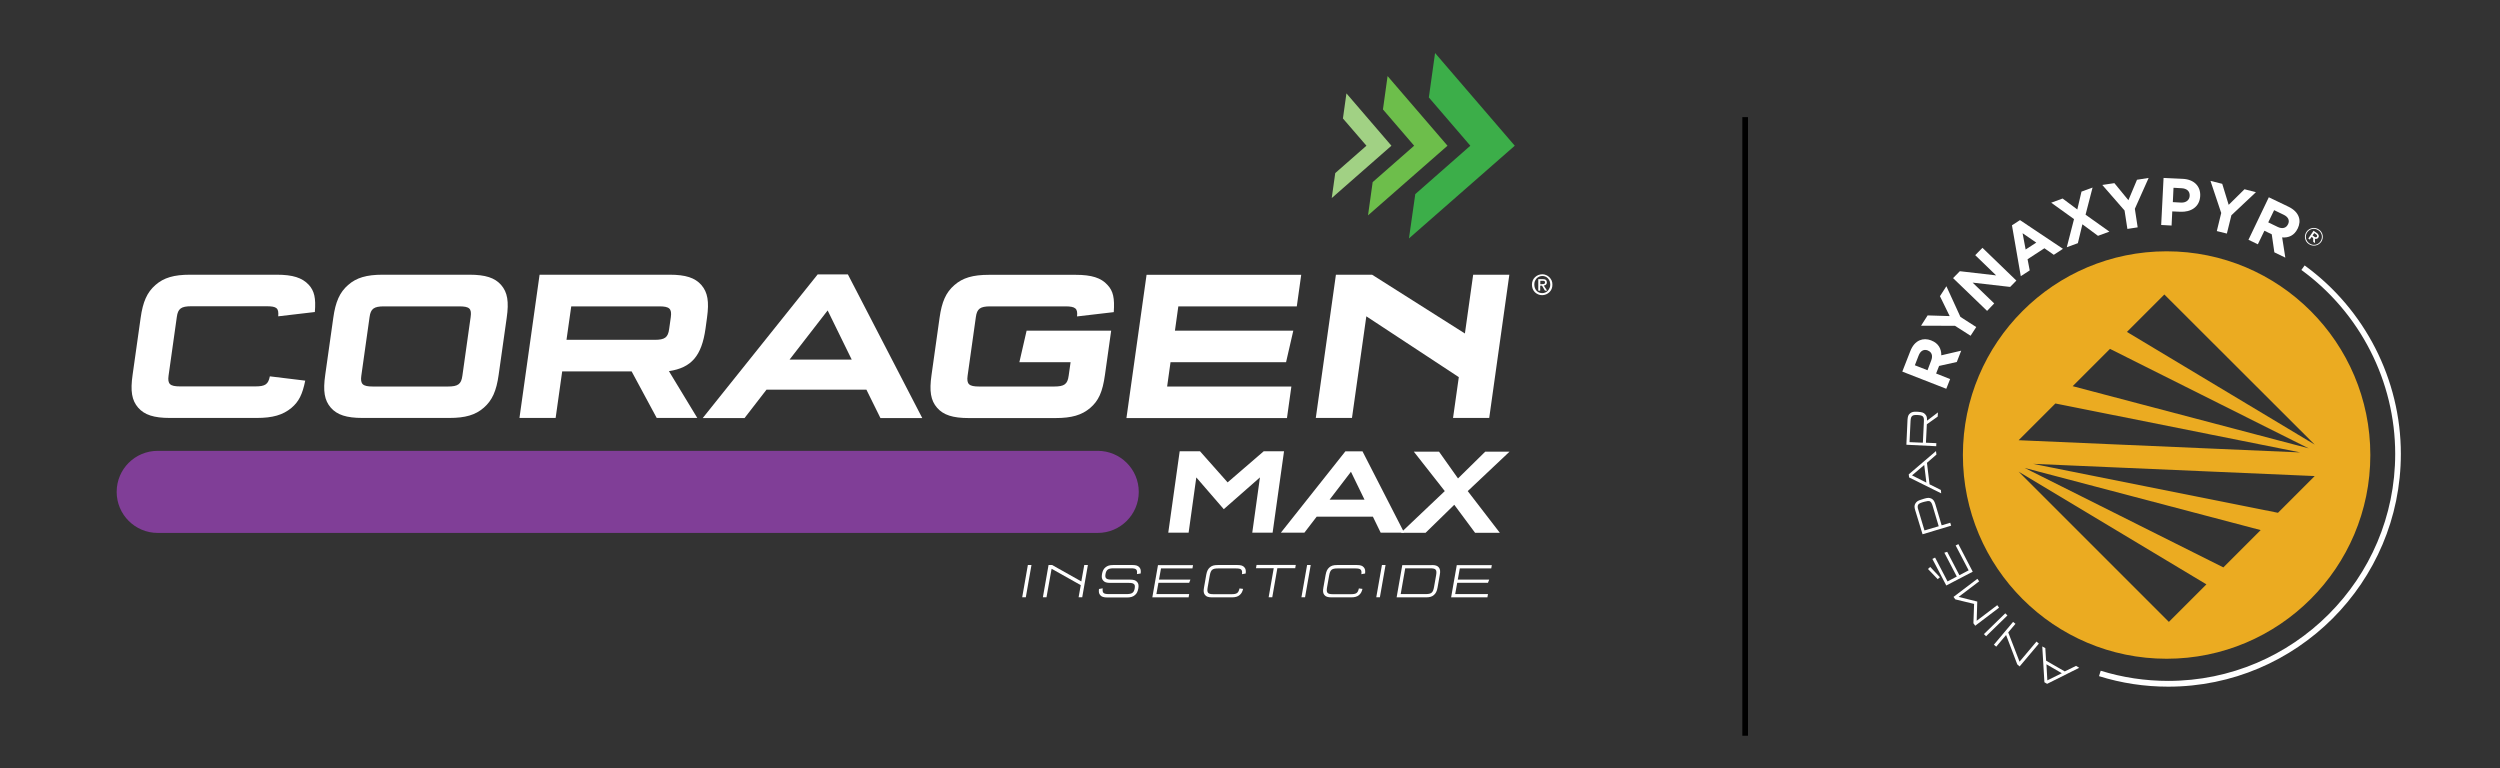 <?xml version="1.0" encoding="utf-8"?>
<!-- Generator: Adobe Illustrator 23.1.1, SVG Export Plug-In . SVG Version: 6.00 Build 0)  -->
<svg version="1.1" id="Layer_1" xmlns="http://www.w3.org/2000/svg" xmlns:xlink="http://www.w3.org/1999/xlink" x="0px" y="0px"
	 viewBox="0 0 221.14 67.97" style="enable-background:new 0 0 221.14 67.97;" xml:space="preserve">
<rect x="0" y="0" width="221.14" height="67.97" fill="#333333" stroke="none"/>
<style type="text/css">
	.st0{fill:#EBAB21;}
	.st1{fill:#FFFFFF;}
	.st2{fill:#A1D184;}
	.st3{fill:#6DBE4B;}
	.st4{fill:#3CAE49;}
	.st5{fill:#803E97;}
	.st6{fill:none;stroke:#000000;stroke-width:0.5;stroke-miterlimit:10;}
</style>
<rect x="154.12" y="10.36" width="0.5" height="54.72"/>
<path class="st0" d="M191.65,58.27c-9.95,0-18.02-8.07-18.02-18.02c0-9.95,8.07-18.02,18.02-18.02c9.95,0,18.02,8.07,18.02,18.02
	C209.67,50.2,201.6,58.27,191.65,58.27 M178.56,38.94l24.91,1.08l-21.66-4.33L178.56,38.94z M186.64,30.86l-3.3,3.3l20.88,5.5
	L186.64,30.86z M191.45,26.05l-3.31,3.31l16.61,9.97L191.45,26.05z M191.85,55.01l3.32-3.32l-16.61-9.97L191.85,55.01z
	 M196.67,50.19l3.3-3.3l-20.88-5.5L196.67,50.19z M204.75,42.11l-24.91-1.08l21.66,4.33L204.75,42.11z"/>
<g>
	<path class="st1" d="M168.27,32.87l0.7-1.79c0.19-0.5,0.48-0.83,0.84-0.98c0.3-0.13,0.65-0.13,1.02,0.01l0.01,0.01
		c0.63,0.24,0.89,0.74,0.88,1.31l1.76-0.41l-0.39,1l-1.57,0.35l0,0.01l-0.26,0.66l1.24,0.49l-0.34,0.86L168.27,32.87z M170.83,31.88
		c0.16-0.42,0.04-0.74-0.29-0.87L170.53,31c-0.37-0.14-0.66,0.04-0.82,0.46l-0.33,0.85l1.12,0.44L170.83,31.88z"/>
	<polygon class="st1" points="172.93,28.82 169.93,28.81 170.51,27.9 172.46,27.96 171.6,26.2 172.17,25.32 173.41,28.03 
		174.81,28.93 174.31,29.7 	"/>
	<polygon class="st1" points="172.76,24.6 173.36,23.99 176.57,24.36 174.72,22.57 175.36,21.92 178.36,24.82 177.81,25.38 
		174.49,25 176.4,26.84 175.77,27.5 	"/>
	<path class="st1" d="M177.97,19.93l0.71-0.46l3.8,2.54l-0.81,0.53l-0.83-0.58l-1.49,0.97l0.19,0.99l-0.79,0.51L177.97,19.93z
		 M180.12,21.46l-1.21-0.83l0.27,1.44L180.12,21.46z"/>
	<polygon class="st1" points="183.46,19.38 181.44,17.93 182.45,17.56 183.75,18.53 184.12,16.95 185.1,16.59 184.48,18.99 
		186.59,20.49 185.58,20.86 184.2,19.84 183.8,21.51 182.82,21.87 	"/>
	<polygon class="st1" points="187.93,18.62 185.96,16.36 187.03,16.2 188.27,17.71 189.03,15.9 190.06,15.74 188.84,18.47 
		189.09,20.11 188.18,20.25 	"/>
	<path class="st1" d="M191.38,15.74l1.71,0.08c1,0.05,1.58,0.67,1.53,1.52l0,0.01c-0.05,0.96-0.83,1.43-1.77,1.38l-0.7-0.03
		l-0.06,1.25l-0.92-0.05L191.38,15.74z M192.93,17.92c0.46,0.02,0.74-0.24,0.76-0.59l0-0.01c0.02-0.41-0.26-0.65-0.72-0.67
		l-0.71-0.04l-0.06,1.27L192.93,17.92z"/>
	<polygon class="st1" points="196.48,18.84 195.53,16 196.57,16.26 197.14,18.12 198.54,16.74 199.55,17 197.38,19.04 196.98,20.66 
		196.09,20.44 	"/>
	<path class="st1" d="M200.69,17.45l1.73,0.83c0.48,0.23,0.79,0.54,0.92,0.91c0.11,0.31,0.08,0.66-0.09,1.02l-0.01,0.01
		c-0.29,0.61-0.8,0.83-1.37,0.78l0.28,1.79l-0.97-0.47l-0.23-1.59l-0.01-0.01l-0.64-0.31l-0.58,1.2l-0.83-0.4L200.69,17.45z
		 M201.49,20.08c0.4,0.19,0.74,0.09,0.89-0.23l0.01-0.01c0.17-0.35,0.01-0.66-0.4-0.85l-0.83-0.4l-0.52,1.08L201.49,20.08z"/>
	<path class="st1" d="M204.02,20.51L204.02,20.51c0.24-0.36,0.73-0.46,1.1-0.21c0.37,0.25,0.45,0.74,0.21,1.09l0,0
		c-0.24,0.35-0.73,0.45-1.1,0.2C203.86,21.35,203.78,20.86,204.02,20.51 M205.26,21.35L205.26,21.35c0.22-0.32,0.15-0.76-0.19-0.98
		c-0.33-0.23-0.76-0.14-0.98,0.18l0,0c-0.22,0.32-0.14,0.75,0.19,0.98C204.61,21.76,205.04,21.67,205.26,21.35 M204.65,20.41
		l0.3,0.21c0.09,0.06,0.14,0.14,0.16,0.22c0.01,0.06,0,0.12-0.04,0.18l0,0c-0.07,0.11-0.19,0.13-0.3,0.1l0.01,0.38l-0.16-0.1
		l-0.01-0.35l0,0l-0.14-0.09l-0.16,0.23l-0.13-0.09L204.65,20.41z M204.73,20.95c0.08,0.06,0.16,0.05,0.21-0.01l0,0
		c0.05-0.07,0.02-0.14-0.06-0.2l-0.17-0.12l-0.15,0.21L204.73,20.95z"/>
</g>
<g>
	<g>
		<g>
			<polygon class="st2" points="117.8,17.52 123.08,12.89 119.1,8.26 118.79,10.48 120.87,12.89 118.11,15.31 			"/>
		</g>
		<g>
			<polygon class="st3" points="121.01,19.05 128.04,12.89 122.74,6.73 122.33,9.68 125.09,12.89 121.42,16.11 			"/>
		</g>
		<g>
			<polygon class="st4" points="124.63,21.09 133.99,12.89 126.94,4.69 126.39,8.62 130.06,12.89 125.19,17.17 			"/>
		</g>
	</g>
	<g>
		<g>
			<path class="st1" d="M27,33.67c-0.25,1.23-0.57,1.86-1.22,2.41c-0.76,0.63-1.66,0.89-3.08,0.89h-7.67
				c-1.42,0-2.25-0.27-2.81-0.91c-0.56-0.65-0.7-1.46-0.49-2.91l0.71-5.03c0.2-1.44,0.57-2.26,1.31-2.91
				c0.74-0.65,1.64-0.91,3.06-0.91h7.67c1.42,0,2.25,0.27,2.83,0.89c0.5,0.55,0.64,1.18,0.54,2.41l-3.24,0.38
				c0.06-0.72-0.12-0.89-1.03-0.89h-6.66c-0.9,0-1.18,0.21-1.28,0.95l-0.73,5.19c-0.1,0.74,0.12,0.95,1.02,0.95h6.66
				c0.88,0,1.14-0.19,1.28-0.89L27,33.67z"/>
		</g>
		<g>
			<path class="st1" d="M44.11,33.15c-0.2,1.44-0.57,2.26-1.31,2.91c-0.74,0.65-1.64,0.91-3.06,0.91h-7.67
				c-1.42,0-2.25-0.27-2.81-0.91c-0.56-0.65-0.7-1.46-0.49-2.91l0.71-5.03c0.2-1.44,0.57-2.26,1.31-2.91
				c0.74-0.65,1.64-0.91,3.06-0.91h7.67c1.42,0,2.25,0.27,2.81,0.91c0.56,0.65,0.7,1.46,0.49,2.91L44.11,33.15z M33.97,27.1
				c-0.9,0-1.18,0.21-1.28,0.95l-0.73,5.19c-0.1,0.74,0.12,0.95,1.02,0.95h6.64c0.9,0,1.18-0.21,1.28-0.95l0.73-5.19
				c0.11-0.76-0.1-0.95-1.02-0.95H33.97z"/>
		</g>
		<g>
			<path class="st1" d="M59.23,24.3c1.42,0,2.25,0.27,2.81,0.91c0.56,0.65,0.7,1.46,0.5,2.89l-0.13,0.95
				c-0.34,2.43-1.24,3.48-3.24,3.78l2.51,4.14h-3.59l-2.22-4.12h-6.14l-0.58,4.12h-3.2l1.78-12.67H59.23z M57.91,30.06
				c0.9,0,1.18-0.21,1.28-0.95l0.15-1.06c0.1-0.74-0.12-0.95-1.02-0.95h-7.79l-0.42,2.96H57.91z"/>
		</g>
		<g>
			<path class="st1" d="M67.8,34.47l-1.94,2.51h-3.7l10.17-12.71H75l6.58,12.71h-3.7l-1.24-2.51H67.8z M69.84,31.81h5.5l-2.13-4.35
				L69.84,31.81z"/>
		</g>
		<g>
			<path class="st1" d="M95.27,27.99c0.08-0.7-0.14-0.89-1.03-0.89h-6.64c-0.9,0-1.18,0.21-1.28,0.95l-0.73,5.19
				c-0.1,0.74,0.12,0.95,1.02,0.95h6.64c0.9,0,1.18-0.21,1.28-0.95l0.17-1.2h-4.53l0.64-2.79h7.48l-0.55,3.91
				c-0.21,1.52-0.57,2.3-1.31,2.93c-0.74,0.63-1.64,0.89-3.06,0.89H85.7c-1.42,0-2.25-0.27-2.81-0.91c-0.56-0.65-0.7-1.46-0.49-2.91
				l0.71-5.05c0.2-1.42,0.56-2.24,1.31-2.89c0.74-0.65,1.64-0.91,3.06-0.91h7.67c1.42,0,2.25,0.27,2.81,0.89
				c0.52,0.55,0.64,1.18,0.56,2.41L95.27,27.99z"/>
		</g>
		<g>
			<path class="st1" d="M104.23,27.1l-0.3,2.15h10.47l-0.64,2.79h-10.22l-0.3,2.15h10.99l-0.39,2.79H99.64l1.78-12.67h13.68
				l-0.39,2.79H104.23z"/>
		</g>
		<g>
			<path class="st1" d="M119.59,36.97h-3.2l1.78-12.67h3.2l8.21,5.2l0.73-5.2h3.2l-1.78,12.67h-3.2l0.51-3.61l-8.18-5.38
				L119.59,36.97z"/>
		</g>
	</g>
	<g>
		<path class="st5" d="M97.1,47.14H13.95c-2,0-3.63-1.62-3.63-3.63s1.62-3.63,3.63-3.63H97.1c2,0,3.63,1.62,3.63,3.63
			S99.1,47.14,97.1,47.14z"/>
	</g>
	<g>
		<g>
			<path class="st1" d="M137.32,25.18c0,0.14-0.02,0.26-0.07,0.38c-0.05,0.11-0.11,0.21-0.2,0.29c-0.08,0.08-0.18,0.14-0.29,0.19
				c-0.11,0.04-0.22,0.07-0.34,0.07c-0.13,0-0.25-0.02-0.36-0.07c-0.11-0.05-0.21-0.11-0.29-0.19c-0.08-0.08-0.14-0.18-0.19-0.29
				c-0.04-0.11-0.07-0.23-0.07-0.37c0-0.14,0.02-0.26,0.07-0.38c0.05-0.11,0.11-0.21,0.2-0.29c0.08-0.08,0.18-0.14,0.29-0.19
				c0.11-0.04,0.23-0.07,0.35-0.07c0.12,0,0.23,0.02,0.34,0.07c0.11,0.04,0.2,0.11,0.29,0.19c0.08,0.08,0.15,0.18,0.2,0.29
				C137.3,24.92,137.32,25.04,137.32,25.18z M137.13,25.18c0-0.11-0.02-0.21-0.05-0.31c-0.04-0.09-0.09-0.17-0.15-0.24
				c-0.06-0.07-0.14-0.12-0.22-0.16c-0.09-0.04-0.18-0.06-0.28-0.06c-0.1,0-0.19,0.02-0.28,0.06c-0.09,0.04-0.16,0.09-0.23,0.16
				c-0.06,0.07-0.11,0.15-0.15,0.24s-0.05,0.2-0.05,0.31c0,0.1,0.02,0.2,0.05,0.29c0.03,0.09,0.08,0.17,0.14,0.24
				c0.06,0.07,0.14,0.12,0.22,0.16c0.09,0.04,0.19,0.06,0.29,0.06c0.1,0,0.19-0.02,0.28-0.06c0.09-0.04,0.16-0.09,0.22-0.16
				c0.06-0.07,0.11-0.15,0.15-0.24C137.11,25.4,137.13,25.29,137.13,25.18z M136.24,25.71h-0.17v-1.02h0.39
				c0.12,0,0.22,0.02,0.28,0.07c0.06,0.05,0.09,0.12,0.09,0.22c0,0.09-0.03,0.16-0.08,0.2c-0.05,0.04-0.11,0.07-0.19,0.08l0.29,0.45
				h-0.19l-0.26-0.44h-0.16V25.71z M136.43,25.13c0.03,0,0.06,0,0.09,0c0.03,0,0.05-0.01,0.08-0.02c0.02-0.01,0.04-0.03,0.05-0.05
				c0.01-0.02,0.02-0.05,0.02-0.09c0-0.03-0.01-0.06-0.02-0.07c-0.01-0.02-0.03-0.03-0.05-0.04c-0.02-0.01-0.05-0.02-0.07-0.02
				c-0.03,0-0.05,0-0.08,0h-0.2v0.3H136.43z"/>
		</g>
	</g>
	<g>
		<g>
			<path class="st1" d="M90.74,52.83h-0.32l0.5-2.85h0.32L90.74,52.83z"/>
		</g>
		<g>
			<path class="st1" d="M92.57,52.83h-0.32l0.5-2.85h0.32l2.58,1.45l0.26-1.45h0.32l-0.5,2.85h-0.32l0.19-1.07l-2.58-1.45
				L92.57,52.83z"/>
		</g>
		<g>
			<path class="st1" d="M100.57,50.78c0.05-0.41-0.06-0.51-0.54-0.51h-1.52c-0.48,0-0.65,0.12-0.72,0.5
				c-0.07,0.38,0.06,0.5,0.54,0.5h1.63c0.33,0,0.5,0.06,0.63,0.21c0.12,0.14,0.15,0.31,0.1,0.58c-0.05,0.27-0.14,0.45-0.3,0.58
				c-0.18,0.15-0.38,0.21-0.7,0.21h-1.74c-0.32,0-0.51-0.06-0.63-0.21c-0.11-0.13-0.14-0.26-0.11-0.54l0.33-0.06
				c-0.04,0.41,0.06,0.51,0.55,0.51h1.56c0.49,0,0.65-0.12,0.72-0.5c0.03-0.2,0.02-0.3-0.05-0.37c-0.09-0.09-0.21-0.12-0.49-0.12
				H98.2c-0.32,0-0.5-0.06-0.62-0.21c-0.12-0.13-0.15-0.31-0.1-0.58c0.05-0.27,0.14-0.45,0.3-0.58c0.18-0.15,0.37-0.21,0.7-0.21
				h1.69c0.32,0,0.5,0.06,0.62,0.21c0.11,0.13,0.14,0.26,0.11,0.54L100.57,50.78z"/>
		</g>
		<g>
			<path class="st1" d="M102.7,50.27l-0.18,1h2.78l-0.11,0.28h-2.72l-0.18,1h2.9l-0.05,0.29h-3.21l0.5-2.85h3.1l-0.05,0.29H102.7z"
				/>
		</g>
		<g>
			<path class="st1" d="M109.96,52.09c-0.07,0.28-0.15,0.41-0.3,0.54c-0.17,0.15-0.38,0.21-0.7,0.21h-1.74
				c-0.33,0-0.51-0.06-0.63-0.21c-0.12-0.15-0.15-0.33-0.09-0.65l0.2-1.14c0.06-0.32,0.15-0.5,0.32-0.65
				c0.17-0.15,0.37-0.21,0.7-0.21h1.74c0.32,0,0.5,0.06,0.62,0.21c0.11,0.13,0.14,0.26,0.11,0.54l-0.33,0.06
				c0.05-0.41-0.06-0.51-0.54-0.51h-1.56c-0.52,0-0.66,0.12-0.75,0.63l-0.18,1.02c-0.09,0.51,0.01,0.63,0.53,0.63h1.56
				c0.49,0,0.63-0.1,0.72-0.51L109.96,52.09z"/>
		</g>
		<g>
			<path class="st1" d="M112.54,52.83h-0.32l0.45-2.57h-1.57l0.05-0.29h3.47l-0.05,0.29h-1.58L112.54,52.83z"/>
		</g>
		<g>
			<path class="st1" d="M115.44,52.83h-0.32l0.5-2.85h0.32L115.44,52.83z"/>
		</g>
		<g>
			<path class="st1" d="M120.52,52.09c-0.07,0.28-0.15,0.41-0.3,0.54c-0.17,0.15-0.38,0.21-0.7,0.21h-1.74
				c-0.33,0-0.51-0.06-0.63-0.21c-0.12-0.15-0.15-0.33-0.09-0.65l0.2-1.14c0.06-0.32,0.15-0.5,0.32-0.65
				c0.17-0.15,0.37-0.21,0.7-0.21h1.74c0.32,0,0.5,0.06,0.62,0.21c0.11,0.13,0.14,0.26,0.11,0.54l-0.33,0.06
				c0.05-0.41-0.06-0.51-0.54-0.51h-1.56c-0.52,0-0.66,0.12-0.75,0.63l-0.18,1.02c-0.09,0.51,0.01,0.63,0.53,0.63h1.56
				c0.49,0,0.63-0.1,0.72-0.51L120.52,52.09z"/>
		</g>
		<g>
			<path class="st1" d="M122.06,52.83h-0.32l0.5-2.85h0.32L122.06,52.83z"/>
		</g>
		<g>
			<path class="st1" d="M126.64,49.98c0.33,0,0.51,0.06,0.63,0.21c0.12,0.15,0.15,0.33,0.09,0.65l-0.2,1.14
				c-0.06,0.32-0.15,0.5-0.32,0.65c-0.17,0.15-0.37,0.21-0.7,0.21h-2.6l0.5-2.85H126.64z M123.9,52.55h2.2
				c0.52,0,0.66-0.12,0.75-0.63l0.18-1.02c0.09-0.51-0.01-0.63-0.53-0.63h-2.2L123.9,52.55z"/>
		</g>
		<g>
			<path class="st1" d="M129.13,50.27l-0.18,1h2.78l-0.11,0.28h-2.72l-0.18,1h2.9l-0.05,0.29h-3.21l0.5-2.85h3.1l-0.05,0.29H129.13z
				"/>
		</g>
	</g>
	<g>
		<path class="st1" d="M111.78,39.92h1.8l-1.01,7.2h-1.8l0.68-4.89l-3.2,2.81l-2.43-2.81l-0.68,4.89h-1.8l1.01-7.2h1.8l2.44,2.75
			L111.78,39.92z"/>
		<path class="st1" d="M116.47,45.7l-1.09,1.42h-2.08l5.71-7.2h1.51l3.69,7.2h-2.08l-0.69-1.42H116.47z M117.61,44.2h3.09l-1.2-2.47
			L117.61,44.2z"/>
		<path class="st1" d="M132.67,47.13h-2.19l-1.84-2.48l-2.54,2.48h-2.19l3.89-3.69l-2.74-3.49h2.23l1.68,2.37l2.41-2.37h2.15
			l-3.7,3.49L132.67,47.13z"/>
	</g>
</g>
<g>
	<g>
		<path class="st1" d="M183.92,59.07l-2.84,1.42l-0.24-0.14l-0.19-3.17l0.27,0.15l0.07,1.11l1.65,0.95l1-0.49L183.92,59.07z
			 M182.38,59.55l-1.36-0.79l0.08,1.42L182.38,59.55z"/>
	</g>
	<g>
		<path class="st1" d="M180.14,56.75l0.21,0.18l-1.7,2.02l-0.21-0.18l-0.99-2.6l-0.87,1.03l-0.21-0.17l1.7-2.02l0.21,0.17
			l-0.64,0.76l1,2.59L180.14,56.75z"/>
	</g>
	<g>
		<path class="st1" d="M177.38,54.25l0.19,0.19l-1.89,1.84l-0.19-0.19L177.38,54.25z"/>
	</g>
	<g>
		<path class="st1" d="M172.96,53.02l-0.16-0.22l2.11-1.6l0.16,0.22l-1.82,1.38l1.65,0.41l-0.05,1.7l1.82-1.38l0.16,0.22l-2.11,1.6
			l-0.16-0.22l0.06-1.71L172.96,53.02z"/>
	</g>
	<g>
		<path class="st1" d="M171.6,51.06l-0.2,0.17l-0.86-0.9l0.2-0.18L171.6,51.06z M172.27,51.43l0.82-0.43l-1.1-2.11l0.25-0.08
			l1.08,2.07l0.82-0.43l-1.15-2.2l0.24-0.12l1.27,2.44l-2.34,1.22l-1.23-2.35l0.24-0.12L172.27,51.43z"/>
	</g>
	<g>
		<path class="st1" d="M169.41,45.13c-0.04-0.13-0.06-0.25-0.06-0.34s0.03-0.18,0.08-0.26c0.05-0.08,0.11-0.15,0.19-0.2
			c0.08-0.05,0.19-0.1,0.34-0.14l0.25-0.08c0.14-0.04,0.26-0.07,0.36-0.07c0.09,0,0.18,0.02,0.27,0.06c0.08,0.04,0.15,0.1,0.21,0.18
			c0.05,0.07,0.1,0.18,0.14,0.31l0.56,1.88l0.76-0.23l0.08,0.26l-2.53,0.76L169.41,45.13z M171.49,46.55l-0.54-1.81
			c-0.03-0.11-0.07-0.19-0.1-0.25c-0.04-0.06-0.08-0.11-0.13-0.14c-0.05-0.03-0.12-0.04-0.19-0.03c-0.08,0.01-0.17,0.03-0.29,0.06
			l-0.15,0.04c-0.11,0.03-0.2,0.07-0.27,0.1c-0.07,0.04-0.12,0.08-0.15,0.13s-0.04,0.11-0.04,0.19c0,0.07,0.02,0.16,0.06,0.27
			l0.54,1.81L171.49,46.55z"/>
	</g>
	<g>
		<path class="st1" d="M171.71,43.64l-2.84-1.41l-0.03-0.27l2.41-2.06l0.04,0.31l-0.84,0.73l0.23,1.9l1,0.5L171.71,43.64z
			 M170.4,42.69l-0.19-1.56l-1.08,0.92L170.4,42.69z"/>
	</g>
	<g>
		<path class="st1" d="M168.73,37.13c0.01-0.14,0.03-0.25,0.06-0.34c0.03-0.09,0.09-0.16,0.16-0.22c0.07-0.06,0.15-0.1,0.25-0.13
			c0.09-0.02,0.22-0.03,0.37-0.02l0.13,0.01c0.15,0.01,0.27,0.03,0.36,0.06c0.09,0.03,0.17,0.08,0.23,0.15
			c0.07,0.07,0.11,0.15,0.14,0.23c0.02,0.09,0.03,0.2,0.03,0.34l0.96-0.73l-0.02,0.37l-0.96,0.68l-0.08,1.63l0.92,0.04l-0.01,0.27
			l-2.64-0.13L168.73,37.13z M170.09,39.16l0.09-1.88c0.01-0.11,0-0.2-0.01-0.27c-0.01-0.07-0.04-0.13-0.08-0.17
			c-0.04-0.04-0.1-0.07-0.17-0.09c-0.07-0.02-0.17-0.03-0.29-0.04l-0.02,0c-0.12-0.01-0.22,0-0.29,0.01
			c-0.08,0.01-0.14,0.04-0.18,0.08c-0.04,0.04-0.08,0.09-0.1,0.16c-0.02,0.07-0.03,0.16-0.04,0.27l-0.09,1.88L170.09,39.16z"/>
	</g>
</g>
<path class="st6" d="M171.46,40.16"/>
<path class="st1" d="M191.79,60.74c-2.09,0-4.14-0.31-6.12-0.93l0.15-0.48c1.93,0.6,3.94,0.9,5.97,0.9
	c11.07,0,20.08-9.01,20.08-20.08c0-6.41-3.1-12.49-8.3-16.27l0.29-0.4c5.33,3.87,8.51,10.1,8.51,16.67
	C212.37,51.51,203.14,60.74,191.79,60.74z"/>
</svg>
